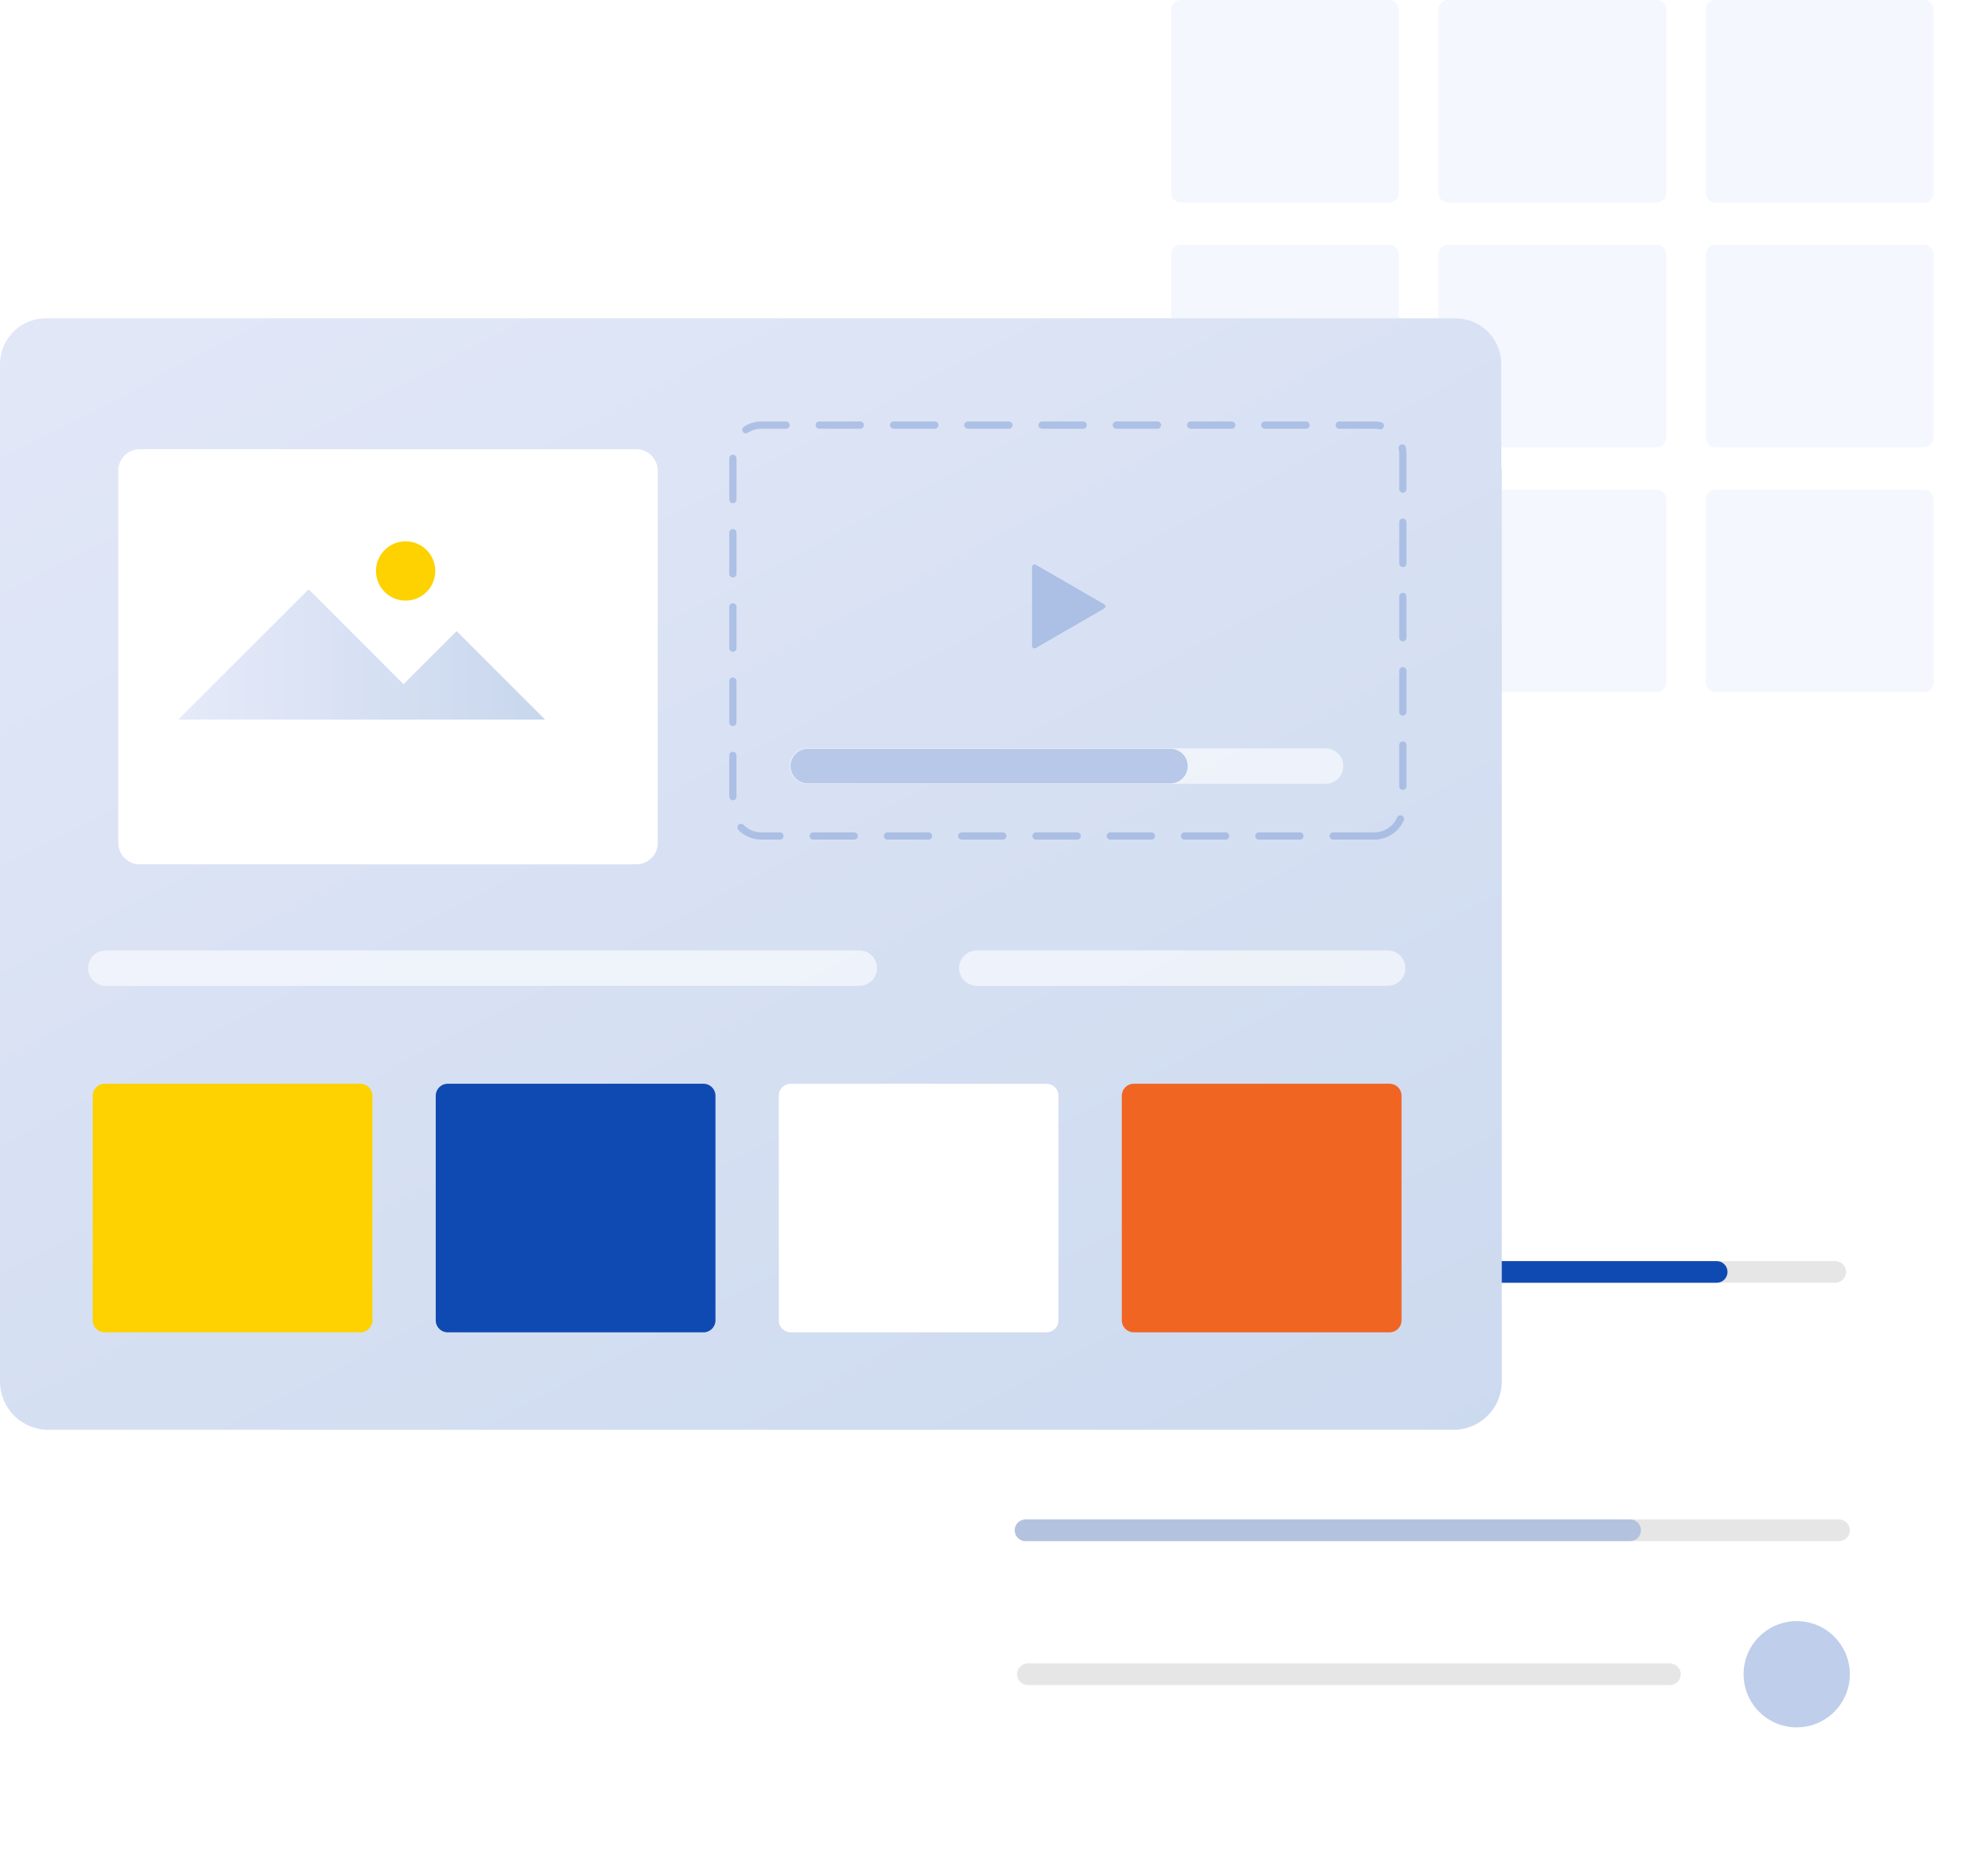 <svg width="474" height="446" viewBox="0 0 474 446" fill="none" xmlns="http://www.w3.org/2000/svg">
<g opacity="0.3">
<path opacity="0.15" d="M331.23 0H281.528C280.245 0 279.205 1.04 279.205 2.323V45.986C279.205 47.269 280.245 48.309 281.528 48.309H331.23C332.513 48.309 333.553 47.269 333.553 45.986V2.323C333.553 1.04 332.513 0 331.23 0Z" fill="#0A54DB"/>
<path opacity="0.15" d="M394.972 0H345.269C343.986 0 342.946 1.04 342.946 2.323V45.986C342.946 47.269 343.986 48.309 345.269 48.309H394.972C396.255 48.309 397.295 47.269 397.295 45.986V2.323C397.295 1.04 396.255 0 394.972 0Z" fill="#0A54DB"/>
<path opacity="0.15" d="M458.713 0H409.01C407.727 0 406.687 1.04 406.687 2.323V45.986C406.687 47.269 407.727 48.309 409.01 48.309H458.713C459.995 48.309 461.035 47.269 461.035 45.986V2.323C461.035 1.04 459.995 0 458.713 0Z" fill="#0A54DB"/>
<path opacity="0.15" d="M331.23 58.374H281.527C280.244 58.374 279.205 59.414 279.205 60.696V104.36C279.205 105.643 280.244 106.683 281.527 106.683H331.23C332.513 106.683 333.553 105.643 333.553 104.36V60.696C333.553 59.414 332.513 58.374 331.23 58.374Z" fill="#0A54DB"/>
<path opacity="0.15" d="M394.972 58.374H345.269C343.986 58.374 342.946 59.414 342.946 60.696V104.36C342.946 105.643 343.986 106.683 345.269 106.683H394.972C396.255 106.683 397.295 105.643 397.295 104.36V60.696C397.295 59.414 396.255 58.374 394.972 58.374Z" fill="#0A54DB"/>
<path opacity="0.15" d="M458.713 58.374H409.01C407.727 58.374 406.687 59.414 406.687 60.696V104.36C406.687 105.643 407.727 106.683 409.01 106.683H458.713C459.995 106.683 461.035 105.643 461.035 104.36V60.696C461.035 59.414 459.995 58.374 458.713 58.374Z" fill="#0A54DB"/>
<path opacity="0.15" d="M331.23 116.748H281.527C280.244 116.748 279.205 117.788 279.205 119.071V162.735C279.205 164.017 280.244 165.057 281.527 165.057H331.23C332.513 165.057 333.553 164.017 333.553 162.735V119.071C333.553 117.788 332.513 116.748 331.23 116.748Z" fill="#0A54DB"/>
<path opacity="0.15" d="M394.972 116.748H345.269C343.986 116.748 342.946 117.788 342.946 119.071V162.735C342.946 164.017 343.986 165.057 345.269 165.057H394.972C396.255 165.057 397.295 164.017 397.295 162.735V119.071C397.295 117.788 396.255 116.748 394.972 116.748Z" fill="#0A54DB"/>
<path opacity="0.15" d="M458.713 116.748H409.01C407.727 116.748 406.687 117.788 406.687 119.071V162.735C406.687 164.017 407.727 165.057 409.01 165.057H458.713C459.995 165.057 461.035 164.017 461.035 162.735V119.071C461.035 117.788 459.995 116.748 458.713 116.748Z" fill="#0A54DB"/>
</g>
<g filter="url(#filter0_d)">
<path d="M452.24 276.511H230.757C225.899 276.511 221.961 280.449 221.961 285.307V425.204C221.961 430.062 225.899 434 230.757 434H452.24C457.098 434 461.036 430.062 461.036 425.204V285.307C461.036 280.449 457.098 276.511 452.24 276.511Z" fill="white"/>
</g>
<path opacity="0.5" d="M428.392 411.921C435.387 411.921 441.058 406.25 441.058 399.255C441.058 392.259 435.387 386.588 428.392 386.588C421.396 386.588 415.725 392.259 415.725 399.255C415.725 406.25 421.396 411.921 428.392 411.921Z" fill="#809FD7"/>
<path d="M245.067 401.837H398.159C398.844 401.837 399.501 401.565 399.986 401.081C400.47 400.596 400.742 399.939 400.742 399.254C400.742 398.569 400.47 397.912 399.986 397.428C399.501 396.944 398.844 396.671 398.159 396.671H245.067C244.727 396.671 244.391 396.738 244.078 396.868C243.765 396.998 243.48 397.188 243.24 397.428C243 397.667 242.809 397.952 242.68 398.266C242.55 398.579 242.483 398.915 242.483 399.254C242.483 399.594 242.55 399.93 242.68 400.243C242.809 400.556 243 400.841 243.24 401.081C243.48 401.321 243.765 401.511 244.078 401.641C244.391 401.771 244.727 401.837 245.067 401.837Z" fill="#E6E6E6"/>
<path d="M438.474 367.51H244.523C244.183 367.511 243.848 367.444 243.534 367.314C243.221 367.184 242.936 366.994 242.696 366.754C242.456 366.514 242.265 366.23 242.136 365.916C242.006 365.603 241.939 365.267 241.939 364.927C241.939 364.588 242.006 364.252 242.136 363.939C242.265 363.625 242.456 363.341 242.696 363.101C242.936 362.861 243.221 362.671 243.534 362.541C243.848 362.411 244.183 362.344 244.523 362.344H438.474C438.813 362.344 439.149 362.411 439.463 362.541C439.776 362.671 440.061 362.861 440.301 363.101C440.541 363.341 440.731 363.625 440.861 363.939C440.991 364.252 441.058 364.588 441.058 364.927C441.058 365.267 440.991 365.603 440.861 365.916C440.731 366.23 440.541 366.514 440.301 366.754C440.061 366.994 439.776 367.184 439.463 367.314C439.149 367.444 438.813 367.511 438.474 367.51Z" fill="#E6E6E6"/>
<path opacity="0.5" d="M388.671 367.51H244.523C244.183 367.511 243.848 367.444 243.534 367.314C243.221 367.184 242.936 366.994 242.696 366.754C242.456 366.514 242.265 366.23 242.136 365.916C242.006 365.603 241.939 365.267 241.939 364.927C241.939 364.588 242.006 364.252 242.136 363.939C242.265 363.625 242.456 363.341 242.696 363.101C242.936 362.861 243.221 362.671 243.534 362.541C243.848 362.411 244.183 362.344 244.523 362.344H388.671C389.356 362.344 390.013 362.617 390.497 363.101C390.982 363.585 391.254 364.242 391.254 364.927C391.254 365.612 390.982 366.269 390.497 366.754C390.013 367.238 389.356 367.51 388.671 367.51Z" fill="#809FD7"/>
<path d="M437.565 305.9H244.523C244.183 305.9 243.848 305.833 243.534 305.703C243.221 305.573 242.936 305.383 242.696 305.143C242.456 304.903 242.265 304.619 242.136 304.305C242.006 303.992 241.939 303.656 241.939 303.317C241.939 302.977 242.006 302.641 242.136 302.328C242.265 302.014 242.456 301.73 242.696 301.49C242.936 301.25 243.22 301.059 243.534 300.93C243.847 300.8 244.183 300.733 244.523 300.733H437.565C437.904 300.733 438.24 300.8 438.554 300.93C438.867 301.059 439.152 301.25 439.392 301.49C439.632 301.73 439.822 302.014 439.952 302.328C440.082 302.641 440.148 302.977 440.148 303.317C440.148 304.002 439.876 304.659 439.392 305.143C438.907 305.627 438.25 305.9 437.565 305.9Z" fill="#E6E6E6"/>
<path d="M409.312 305.9H244.523C244.183 305.9 243.848 305.833 243.534 305.703C243.221 305.573 242.936 305.383 242.696 305.143C242.456 304.903 242.265 304.619 242.136 304.305C242.006 303.992 241.939 303.656 241.939 303.317C241.939 302.977 242.006 302.641 242.136 302.328C242.265 302.014 242.456 301.73 242.696 301.49C242.936 301.25 243.22 301.059 243.534 300.93C243.847 300.8 244.183 300.733 244.523 300.733H409.312C409.651 300.733 409.987 300.8 410.3 300.93C410.614 301.059 410.898 301.25 411.138 301.49C411.378 301.73 411.568 302.014 411.698 302.328C411.828 302.641 411.895 302.977 411.895 303.317C411.895 303.656 411.828 303.992 411.698 304.305C411.568 304.618 411.378 304.903 411.138 305.143C410.898 305.383 410.613 305.573 410.3 305.703C409.987 305.833 409.651 305.9 409.312 305.9Z" fill="#0F4AB2"/>
<path d="M357.95 111.557V86.622C357.897 83.729 356.698 80.975 354.615 78.965C352.532 76.956 349.737 75.856 346.844 75.907H11.105C8.211 75.856 5.416 76.956 3.334 78.966C1.252 80.975 0.053 83.729 0 86.622V329.66C0.055 332.714 1.322 335.622 3.521 337.743C5.719 339.864 8.67 341.024 11.725 340.97H346.357C349.41 341.022 352.36 339.861 354.557 337.74C356.754 335.619 358.019 332.713 358.075 329.66V111.56L357.95 111.557Z" fill="url(#paint0_linear)"/>
<path d="M85.948 258.44H24.954C23.38 258.44 22.104 259.716 22.104 261.29V314.874C22.104 316.448 23.38 317.724 24.954 317.724H85.948C87.522 317.724 88.799 316.448 88.799 314.874V261.29C88.799 259.716 87.522 258.44 85.948 258.44Z" fill="#FDD200"/>
<path d="M167.739 258.44H106.745C105.171 258.44 103.894 259.716 103.894 261.29V314.874C103.894 316.448 105.171 317.724 106.745 317.724H167.739C169.313 317.724 170.589 316.448 170.589 314.874V261.29C170.589 259.716 169.313 258.44 167.739 258.44Z" fill="#0F4AB2"/>
<path d="M249.529 258.44H188.535C186.961 258.44 185.684 259.716 185.684 261.29V314.874C185.684 316.448 186.961 317.724 188.535 317.724H249.529C251.103 317.724 252.379 316.448 252.379 314.874V261.29C252.379 259.716 251.103 258.44 249.529 258.44Z" fill="white"/>
<path d="M331.319 258.44H270.325C268.75 258.44 267.474 259.716 267.474 261.29V314.874C267.474 316.448 268.75 317.724 270.325 317.724H331.319C332.893 317.724 334.169 316.448 334.169 314.874V261.29C334.169 259.716 332.893 258.44 331.319 258.44Z" fill="#F16522"/>
<path opacity="0.6" d="M204.896 235.089H25.221C24.101 235.089 23.027 234.644 22.235 233.852C21.444 233.06 20.999 231.986 20.999 230.867C20.999 229.747 21.444 228.673 22.235 227.881C23.027 227.09 24.101 226.645 25.221 226.645H204.896C206.016 226.645 207.09 227.09 207.881 227.881C208.673 228.673 209.118 229.747 209.118 230.867C209.118 231.986 208.673 233.06 207.881 233.852C207.09 234.644 206.016 235.089 204.896 235.089Z" fill="white"/>
<path opacity="0.6" d="M330.876 235.089H232.89C231.77 235.089 230.697 234.644 229.905 233.852C229.113 233.06 228.668 231.986 228.668 230.867C228.668 229.747 229.113 228.673 229.905 227.881C230.697 227.09 231.77 226.645 232.89 226.645H330.876C331.996 226.645 333.069 227.09 333.861 227.881C334.653 228.673 335.098 229.747 335.098 230.867C335.098 231.986 334.653 233.06 333.861 233.852C333.069 234.644 331.996 235.089 330.876 235.089Z" fill="white"/>
<g filter="url(#filter1_d)">
<path d="M145.433 100.845H27.037C24.212 100.845 21.922 103.135 21.922 105.96V194.726C21.922 197.551 24.212 199.841 27.037 199.841H145.433C148.258 199.841 150.548 197.551 150.548 194.726V105.96C150.548 103.135 148.258 100.845 145.433 100.845Z" fill="white"/>
</g>
<path d="M42.512 171.598L73.586 140.524L96.216 163.155L108.872 150.499L129.965 171.6L42.512 171.598Z" fill="url(#paint1_linear)"/>
<path d="M103.783 136.155C103.783 137.553 103.368 138.919 102.592 140.082C101.815 141.244 100.711 142.15 99.42 142.685C98.128 143.22 96.707 143.36 95.336 143.087C93.965 142.815 92.705 142.141 91.717 141.153C90.728 140.164 90.055 138.905 89.782 137.534C89.509 136.163 89.65 134.741 90.184 133.45C90.719 132.158 91.625 131.054 92.788 130.278C93.95 129.501 95.317 129.086 96.715 129.086C97.643 129.086 98.562 129.269 99.42 129.624C100.277 129.979 101.057 130.5 101.713 131.156C102.369 131.813 102.89 132.592 103.245 133.45C103.6 134.307 103.783 135.227 103.783 136.155Z" fill="#FDD200"/>
<path opacity="0.5" d="M327.674 200.222H317.835C317.61 200.215 317.397 200.121 317.241 199.96C317.084 199.799 316.997 199.583 316.997 199.358C316.997 199.133 317.084 198.918 317.241 198.756C317.397 198.595 317.61 198.501 317.835 198.494H327.674C328.828 198.494 329.957 198.158 330.923 197.527C331.89 196.896 332.652 195.997 333.116 194.941C333.162 194.837 333.227 194.743 333.309 194.665C333.391 194.586 333.487 194.525 333.593 194.483C333.698 194.442 333.811 194.422 333.924 194.425C334.038 194.427 334.149 194.452 334.253 194.497C334.357 194.543 334.451 194.608 334.529 194.69C334.608 194.772 334.669 194.868 334.711 194.974C334.752 195.079 334.772 195.192 334.769 195.305C334.767 195.419 334.742 195.53 334.697 195.634C334.098 196.998 333.115 198.158 331.868 198.973C330.621 199.788 329.164 200.222 327.674 200.222ZM309.964 200.222H300.127C299.903 200.215 299.69 200.121 299.533 199.96C299.377 199.799 299.289 199.583 299.289 199.358C299.289 199.133 299.377 198.918 299.533 198.756C299.69 198.595 299.903 198.501 300.127 198.494H309.967C310.192 198.501 310.405 198.595 310.561 198.756C310.718 198.918 310.805 199.133 310.805 199.358C310.805 199.583 310.718 199.799 310.561 199.96C310.405 200.121 310.192 200.215 309.967 200.222H309.964ZM292.253 200.222H282.413C282.188 200.215 281.975 200.121 281.818 199.96C281.662 199.799 281.574 199.583 281.574 199.358C281.574 199.133 281.662 198.918 281.818 198.756C281.975 198.595 282.188 198.501 282.413 198.494H292.253C292.477 198.501 292.69 198.595 292.847 198.756C293.003 198.918 293.091 199.133 293.091 199.358C293.091 199.583 293.003 199.799 292.847 199.96C292.69 200.121 292.477 200.215 292.253 200.222ZM274.542 200.222H264.706C264.481 200.215 264.268 200.121 264.112 199.96C263.955 199.799 263.868 199.583 263.868 199.358C263.868 199.133 263.955 198.918 264.112 198.756C264.268 198.595 264.481 198.501 264.706 198.494H274.545C274.77 198.501 274.983 198.595 275.139 198.756C275.296 198.918 275.383 199.133 275.383 199.358C275.383 199.583 275.296 199.799 275.139 199.96C274.983 200.121 274.77 200.215 274.545 200.222H274.542ZM256.83 200.222H246.992C246.767 200.215 246.554 200.121 246.398 199.96C246.241 199.799 246.154 199.583 246.154 199.358C246.154 199.133 246.241 198.918 246.398 198.756C246.554 198.595 246.767 198.501 246.992 198.494H256.83C256.946 198.491 257.061 198.51 257.169 198.552C257.277 198.594 257.375 198.657 257.459 198.738C257.542 198.818 257.608 198.915 257.653 199.021C257.698 199.128 257.721 199.242 257.721 199.358C257.721 199.474 257.698 199.589 257.653 199.695C257.608 199.802 257.542 199.898 257.459 199.979C257.375 200.059 257.277 200.122 257.169 200.164C257.061 200.206 256.946 200.226 256.83 200.222ZM239.121 200.222H229.281C229.056 200.215 228.843 200.121 228.686 199.96C228.53 199.799 228.442 199.583 228.442 199.358C228.442 199.133 228.53 198.918 228.686 198.756C228.843 198.595 229.056 198.501 229.281 198.494H239.121C239.345 198.501 239.558 198.595 239.715 198.756C239.871 198.918 239.959 199.133 239.959 199.358C239.959 199.583 239.871 199.799 239.715 199.96C239.558 200.121 239.345 200.215 239.121 200.222ZM221.41 200.222H211.571C211.346 200.215 211.133 200.121 210.976 199.96C210.82 199.799 210.732 199.583 210.732 199.358C210.732 199.133 210.82 198.918 210.976 198.756C211.133 198.595 211.346 198.501 211.571 198.494H221.41C221.634 198.501 221.848 198.595 222.004 198.756C222.161 198.918 222.248 199.133 222.248 199.358C222.248 199.583 222.161 199.799 222.004 199.96C221.848 200.121 221.634 200.215 221.41 200.222ZM203.698 200.222H193.863C193.639 200.215 193.425 200.121 193.269 199.96C193.113 199.799 193.025 199.583 193.025 199.358C193.025 199.133 193.113 198.918 193.269 198.756C193.425 198.595 193.639 198.501 193.863 198.494H203.702C203.926 198.501 204.139 198.595 204.296 198.756C204.452 198.918 204.54 199.133 204.54 199.358C204.54 199.583 204.452 199.799 204.296 199.96C204.139 200.121 203.926 200.215 203.702 200.222H203.698ZM185.989 200.222H181.544C180.527 200.225 179.52 200.024 178.582 199.632C177.644 199.239 176.795 198.663 176.083 197.936C176.001 197.856 175.935 197.76 175.89 197.654C175.845 197.549 175.821 197.435 175.821 197.32C175.82 197.205 175.843 197.091 175.887 196.985C175.931 196.878 175.996 196.782 176.078 196.701C176.16 196.62 176.257 196.557 176.364 196.514C176.471 196.472 176.585 196.451 176.701 196.453C176.816 196.455 176.929 196.48 177.034 196.526C177.139 196.573 177.234 196.64 177.313 196.724C177.864 197.287 178.523 197.733 179.249 198.037C179.976 198.341 180.756 198.497 181.544 198.494H185.989C186.213 198.501 186.426 198.595 186.583 198.756C186.739 198.918 186.827 199.133 186.827 199.358C186.827 199.583 186.739 199.799 186.583 199.96C186.426 200.121 186.213 200.215 185.989 200.222ZM174.74 190.843C174.511 190.843 174.291 190.752 174.129 190.59C173.967 190.428 173.876 190.209 173.876 189.979V180.14C173.876 179.91 173.967 179.691 174.129 179.529C174.291 179.367 174.511 179.276 174.74 179.276C174.969 179.276 175.188 179.367 175.35 179.529C175.512 179.691 175.603 179.91 175.603 180.14V189.979C175.604 190.093 175.582 190.206 175.539 190.311C175.496 190.416 175.432 190.512 175.352 190.593C175.271 190.673 175.176 190.737 175.071 190.781C174.966 190.825 174.853 190.847 174.74 190.847V190.843ZM334.478 188.36C334.249 188.36 334.029 188.269 333.867 188.107C333.705 187.945 333.614 187.725 333.614 187.496V177.657C333.614 177.428 333.705 177.208 333.867 177.046C334.029 176.884 334.249 176.793 334.478 176.793C334.707 176.793 334.927 176.884 335.089 177.046C335.251 177.208 335.342 177.428 335.342 177.657V187.496C335.342 187.725 335.251 187.945 335.089 188.107C334.927 188.269 334.707 188.36 334.478 188.36ZM174.74 173.132C174.626 173.132 174.514 173.11 174.409 173.067C174.304 173.023 174.209 172.96 174.129 172.879C174.049 172.799 173.985 172.704 173.942 172.599C173.898 172.495 173.876 172.382 173.876 172.269V162.43C173.876 162.201 173.967 161.982 174.129 161.82C174.291 161.658 174.511 161.567 174.74 161.567C174.969 161.567 175.188 161.658 175.35 161.82C175.512 161.982 175.603 162.201 175.603 162.43V172.269C175.603 172.382 175.581 172.495 175.538 172.599C175.494 172.704 175.431 172.8 175.351 172.88C175.27 172.96 175.175 173.024 175.07 173.067C174.965 173.11 174.853 173.133 174.74 173.132ZM334.478 170.649C334.249 170.649 334.029 170.558 333.867 170.396C333.705 170.234 333.614 170.014 333.614 169.785V159.946C333.614 159.717 333.705 159.497 333.867 159.335C334.029 159.173 334.249 159.083 334.478 159.083C334.707 159.083 334.927 159.173 335.089 159.335C335.251 159.497 335.342 159.717 335.342 159.946V169.785C335.342 170.014 335.251 170.234 335.089 170.396C334.927 170.558 334.707 170.649 334.478 170.649ZM174.74 155.422C174.511 155.422 174.291 155.33 174.129 155.168C173.967 155.006 173.876 154.786 173.876 154.557V144.719C173.876 144.49 173.967 144.27 174.129 144.108C174.291 143.946 174.511 143.855 174.74 143.855C174.969 143.855 175.188 143.946 175.35 144.108C175.512 144.27 175.603 144.49 175.603 144.719V154.557C175.604 154.671 175.582 154.784 175.539 154.889C175.496 154.995 175.432 155.09 175.352 155.171C175.272 155.252 175.176 155.316 175.071 155.36C174.966 155.403 174.854 155.426 174.74 155.426V155.422ZM334.478 152.939C334.365 152.939 334.252 152.917 334.147 152.873C334.043 152.83 333.947 152.766 333.867 152.686C333.787 152.606 333.723 152.51 333.68 152.405C333.637 152.301 333.614 152.188 333.614 152.075V142.235C333.614 142.006 333.705 141.787 333.867 141.625C334.029 141.463 334.249 141.372 334.478 141.372C334.707 141.372 334.927 141.463 335.089 141.625C335.251 141.787 335.342 142.006 335.342 142.235V152.075C335.342 152.188 335.32 152.301 335.276 152.405C335.233 152.51 335.169 152.606 335.089 152.686C335.009 152.766 334.914 152.83 334.809 152.873C334.704 152.917 334.592 152.939 334.478 152.939ZM174.74 137.711C174.511 137.711 174.291 137.62 174.129 137.458C173.967 137.296 173.876 137.076 173.876 136.847V127.009C173.876 126.78 173.967 126.56 174.129 126.398C174.291 126.236 174.511 126.145 174.74 126.145C174.969 126.145 175.188 126.236 175.35 126.398C175.512 126.56 175.603 126.78 175.603 127.009V136.847C175.603 137.076 175.512 137.296 175.35 137.458C175.188 137.62 174.969 137.711 174.74 137.711ZM334.478 135.228C334.365 135.228 334.252 135.205 334.148 135.162C334.043 135.118 333.948 135.055 333.867 134.975C333.787 134.894 333.723 134.799 333.68 134.694C333.637 134.59 333.614 134.477 333.614 134.364V124.524C333.614 124.295 333.705 124.075 333.867 123.913C334.029 123.751 334.249 123.66 334.478 123.66C334.707 123.66 334.927 123.751 335.089 123.913C335.251 124.075 335.342 124.295 335.342 124.524V134.364C335.342 134.593 335.251 134.813 335.089 134.975C334.927 135.137 334.707 135.228 334.478 135.228ZM174.74 120C174.626 120 174.514 119.978 174.409 119.935C174.304 119.891 174.209 119.828 174.129 119.747C174.049 119.667 173.985 119.572 173.942 119.467C173.898 119.362 173.876 119.25 173.876 119.137V109.298C173.876 109.069 173.967 108.849 174.129 108.687C174.291 108.525 174.511 108.434 174.74 108.434C174.969 108.434 175.188 108.525 175.35 108.687C175.512 108.849 175.603 109.069 175.603 109.298V119.137C175.604 119.251 175.582 119.363 175.539 119.469C175.496 119.574 175.432 119.67 175.352 119.75C175.272 119.831 175.176 119.895 175.071 119.938C174.966 119.982 174.853 120.005 174.74 120.004V120ZM334.478 117.517C334.249 117.517 334.029 117.426 333.867 117.264C333.705 117.102 333.614 116.882 333.614 116.653V108.178C333.615 107.78 333.576 107.384 333.497 106.995C333.475 106.884 333.474 106.769 333.496 106.658C333.518 106.546 333.561 106.44 333.624 106.346C333.687 106.251 333.767 106.17 333.861 106.107C333.956 106.043 334.061 105.999 334.172 105.977C334.284 105.954 334.398 105.954 334.509 105.976C334.621 105.997 334.727 106.041 334.821 106.103C334.916 106.166 334.997 106.247 335.06 106.341C335.124 106.435 335.168 106.541 335.19 106.652C335.292 107.155 335.342 107.666 335.342 108.179V116.653C335.342 116.882 335.251 117.102 335.089 117.264C334.927 117.426 334.707 117.517 334.478 117.517ZM177.822 103.348C177.636 103.349 177.455 103.289 177.306 103.178C177.157 103.066 177.047 102.91 176.994 102.732C176.941 102.554 176.947 102.363 177.011 102.188C177.074 102.013 177.193 101.864 177.349 101.762C178.594 100.946 180.051 100.512 181.54 100.514H187.444C187.669 100.521 187.882 100.615 188.039 100.776C188.195 100.937 188.283 101.153 188.283 101.378C188.283 101.603 188.195 101.819 188.039 101.98C187.882 102.141 187.669 102.235 187.444 102.242H181.541C180.388 102.24 179.259 102.576 178.295 103.207C178.154 103.298 177.99 103.346 177.822 103.345V103.348ZM329.12 102.393C329.058 102.394 328.997 102.387 328.936 102.373C328.521 102.285 328.098 102.24 327.674 102.24H319.291C319.066 102.233 318.853 102.139 318.696 101.977C318.54 101.816 318.452 101.6 318.452 101.376C318.452 101.151 318.54 100.935 318.696 100.774C318.853 100.612 319.066 100.518 319.291 100.512H327.674C328.221 100.512 328.767 100.57 329.302 100.686C329.51 100.731 329.693 100.852 329.818 101.024C329.942 101.197 329.999 101.409 329.976 101.621C329.954 101.832 329.854 102.028 329.696 102.171C329.538 102.313 329.333 102.393 329.12 102.393ZM311.419 102.24H301.58C301.464 102.243 301.349 102.223 301.241 102.182C301.133 102.14 301.035 102.077 300.952 101.996C300.869 101.915 300.803 101.819 300.758 101.712C300.713 101.606 300.689 101.491 300.689 101.376C300.689 101.26 300.713 101.145 300.758 101.039C300.803 100.932 300.869 100.836 300.952 100.755C301.035 100.675 301.133 100.611 301.241 100.57C301.349 100.528 301.464 100.508 301.58 100.512H311.419C311.644 100.518 311.857 100.612 312.013 100.774C312.17 100.935 312.257 101.151 312.257 101.376C312.257 101.6 312.17 101.816 312.013 101.977C311.857 102.139 311.644 102.233 311.419 102.24ZM293.708 102.24H283.869C283.645 102.233 283.431 102.139 283.275 101.977C283.119 101.816 283.031 101.6 283.031 101.376C283.031 101.151 283.119 100.935 283.275 100.774C283.431 100.612 283.645 100.518 283.869 100.512H293.708C293.933 100.518 294.146 100.612 294.303 100.774C294.459 100.935 294.547 101.151 294.547 101.376C294.547 101.6 294.459 101.816 294.303 101.977C294.146 102.139 293.933 102.233 293.708 102.24ZM275.998 102.24H266.159C265.934 102.233 265.721 102.139 265.564 101.977C265.408 101.816 265.32 101.6 265.32 101.376C265.32 101.151 265.408 100.935 265.564 100.774C265.721 100.612 265.934 100.518 266.159 100.512H275.998C276.222 100.518 276.436 100.612 276.592 100.774C276.748 100.935 276.836 101.151 276.836 101.376C276.836 101.6 276.748 101.816 276.592 101.977C276.436 102.139 276.222 102.233 275.998 102.24ZM258.287 102.24H248.447C248.223 102.233 248.009 102.139 247.853 101.977C247.696 101.816 247.609 101.6 247.609 101.376C247.609 101.151 247.696 100.935 247.853 100.774C248.009 100.612 248.223 100.518 248.447 100.512H258.287C258.512 100.518 258.725 100.612 258.881 100.774C259.038 100.935 259.125 101.151 259.125 101.376C259.125 101.6 259.038 101.816 258.881 101.977C258.725 102.139 258.512 102.233 258.287 102.24ZM240.576 102.24H230.737C230.513 102.233 230.299 102.139 230.143 101.977C229.987 101.816 229.899 101.6 229.899 101.376C229.899 101.151 229.987 100.935 230.143 100.774C230.299 100.612 230.513 100.518 230.737 100.512H240.576C240.801 100.518 241.014 100.612 241.171 100.774C241.327 100.935 241.415 101.151 241.415 101.376C241.415 101.6 241.327 101.816 241.171 101.977C241.014 102.139 240.801 102.233 240.576 102.24ZM222.865 102.24H213.027C212.802 102.233 212.589 102.139 212.432 101.977C212.276 101.816 212.188 101.6 212.188 101.376C212.188 101.151 212.276 100.935 212.432 100.774C212.589 100.612 212.802 100.518 213.027 100.512H222.865C222.981 100.508 223.096 100.528 223.204 100.57C223.312 100.611 223.41 100.675 223.493 100.755C223.576 100.836 223.642 100.932 223.687 101.039C223.732 101.145 223.756 101.26 223.756 101.376C223.756 101.491 223.732 101.606 223.687 101.712C223.642 101.819 223.576 101.915 223.493 101.996C223.41 102.077 223.312 102.14 223.204 102.182C223.096 102.223 222.981 102.243 222.865 102.24ZM205.155 102.24H195.315C195.09 102.233 194.877 102.139 194.721 101.977C194.564 101.816 194.477 101.6 194.477 101.376C194.477 101.151 194.564 100.935 194.721 100.774C194.877 100.612 195.09 100.518 195.315 100.512H205.155C205.38 100.518 205.593 100.612 205.749 100.774C205.906 100.935 205.993 101.151 205.993 101.376C205.993 101.6 205.906 101.816 205.749 101.977C205.593 102.139 205.38 102.233 205.155 102.24Z" fill="#809FD7"/>
<path opacity="0.5" d="M246.066 144.6V135.185C246.066 135.081 246.094 134.979 246.146 134.889C246.198 134.798 246.273 134.724 246.363 134.671C246.453 134.619 246.555 134.592 246.66 134.592C246.764 134.592 246.866 134.62 246.956 134.672L255.112 139.38L263.267 144.088C263.357 144.14 263.432 144.215 263.484 144.305C263.536 144.396 263.564 144.498 263.564 144.602C263.564 144.706 263.536 144.809 263.484 144.899C263.432 144.989 263.357 145.064 263.267 145.116L255.112 149.824L246.956 154.533C246.866 154.585 246.764 154.613 246.659 154.613C246.555 154.613 246.453 154.586 246.363 154.533C246.272 154.481 246.197 154.406 246.145 154.316C246.093 154.226 246.066 154.123 246.066 154.019V144.6Z" fill="#809FD7"/>
<path opacity="0.6" d="M316.055 186.91H192.546C191.426 186.91 190.352 186.465 189.56 185.674C188.768 184.882 188.323 183.808 188.323 182.688C188.323 181.568 188.768 180.494 189.56 179.702C190.352 178.91 191.426 178.466 192.546 178.466H316.055C317.175 178.466 318.249 178.91 319.041 179.702C319.832 180.494 320.277 181.568 320.277 182.688C320.277 183.808 319.832 184.882 319.041 185.674C318.249 186.465 317.175 186.91 316.055 186.91Z" fill="white"/>
<path opacity="0.5" d="M279.004 186.807H192.548C191.466 186.792 190.433 186.351 189.674 185.581C188.914 184.81 188.488 183.771 188.488 182.689C188.488 181.607 188.914 180.568 189.674 179.798C190.433 179.028 191.466 178.587 192.548 178.572H279.004C279.55 178.564 280.091 178.665 280.597 178.869C281.104 179.072 281.564 179.374 281.953 179.758C282.341 180.141 282.65 180.597 282.86 181.1C283.071 181.604 283.179 182.144 283.179 182.689C283.179 183.235 283.071 183.775 282.86 184.278C282.65 184.782 282.341 185.238 281.953 185.621C281.564 186.004 281.104 186.306 280.597 186.51C280.091 186.713 279.55 186.814 279.004 186.807Z" fill="#809FD7"/>
<defs>
<filter id="filter0_d" x="219.961" y="274.511" width="253.074" height="171.489" filterUnits="userSpaceOnUse" color-interpolation-filters="sRGB">
<feFlood flood-opacity="0" result="BackgroundImageFix"/>
<feColorMatrix in="SourceAlpha" type="matrix" values="0 0 0 0 0 0 0 0 0 0 0 0 0 0 0 0 0 0 127 0"/>
<feOffset dx="5" dy="5"/>
<feGaussianBlur stdDeviation="3.5"/>
<feColorMatrix type="matrix" values="0 0 0 0 0.725 0 0 0 0 0.831 0 0 0 0 0.988 0 0 0 0.702 0"/>
<feBlend mode="normal" in2="BackgroundImageFix" result="effect1_dropShadow"/>
<feBlend mode="normal" in="SourceGraphic" in2="effect1_dropShadow" result="shape"/>
</filter>
<filter id="filter1_d" x="21.922" y="100.845" width="141.179" height="111.549" filterUnits="userSpaceOnUse" color-interpolation-filters="sRGB">
<feFlood flood-opacity="0" result="BackgroundImageFix"/>
<feColorMatrix in="SourceAlpha" type="matrix" values="0 0 0 0 0 0 0 0 0 0 0 0 0 0 0 0 0 0 127 0"/>
<feOffset dx="6.277" dy="6.277"/>
<feGaussianBlur stdDeviation="3.138"/>
<feColorMatrix type="matrix" values="0 0 0 0 0.725 0 0 0 0 0.831 0 0 0 0 0.988 0 0 0 0.502 0"/>
<feBlend mode="normal" in2="BackgroundImageFix" result="effect1_dropShadow"/>
<feBlend mode="normal" in="SourceGraphic" in2="effect1_dropShadow" result="shape"/>
</filter>
<linearGradient id="paint0_linear" x1="-16.113" y1="4.867" x2="237.116" y2="486.596" gradientUnits="userSpaceOnUse">
<stop stop-color="#E6EAF9"/>
<stop offset="1" stop-color="#C8D7ED"/>
</linearGradient>
<linearGradient id="paint1_linear" x1="42.512" y1="156.062" x2="129.965" y2="156.062" gradientUnits="userSpaceOnUse">
<stop stop-color="#E6EAF9"/>
<stop offset="1" stop-color="#C8D7ED"/>
</linearGradient>
</defs>
</svg>
